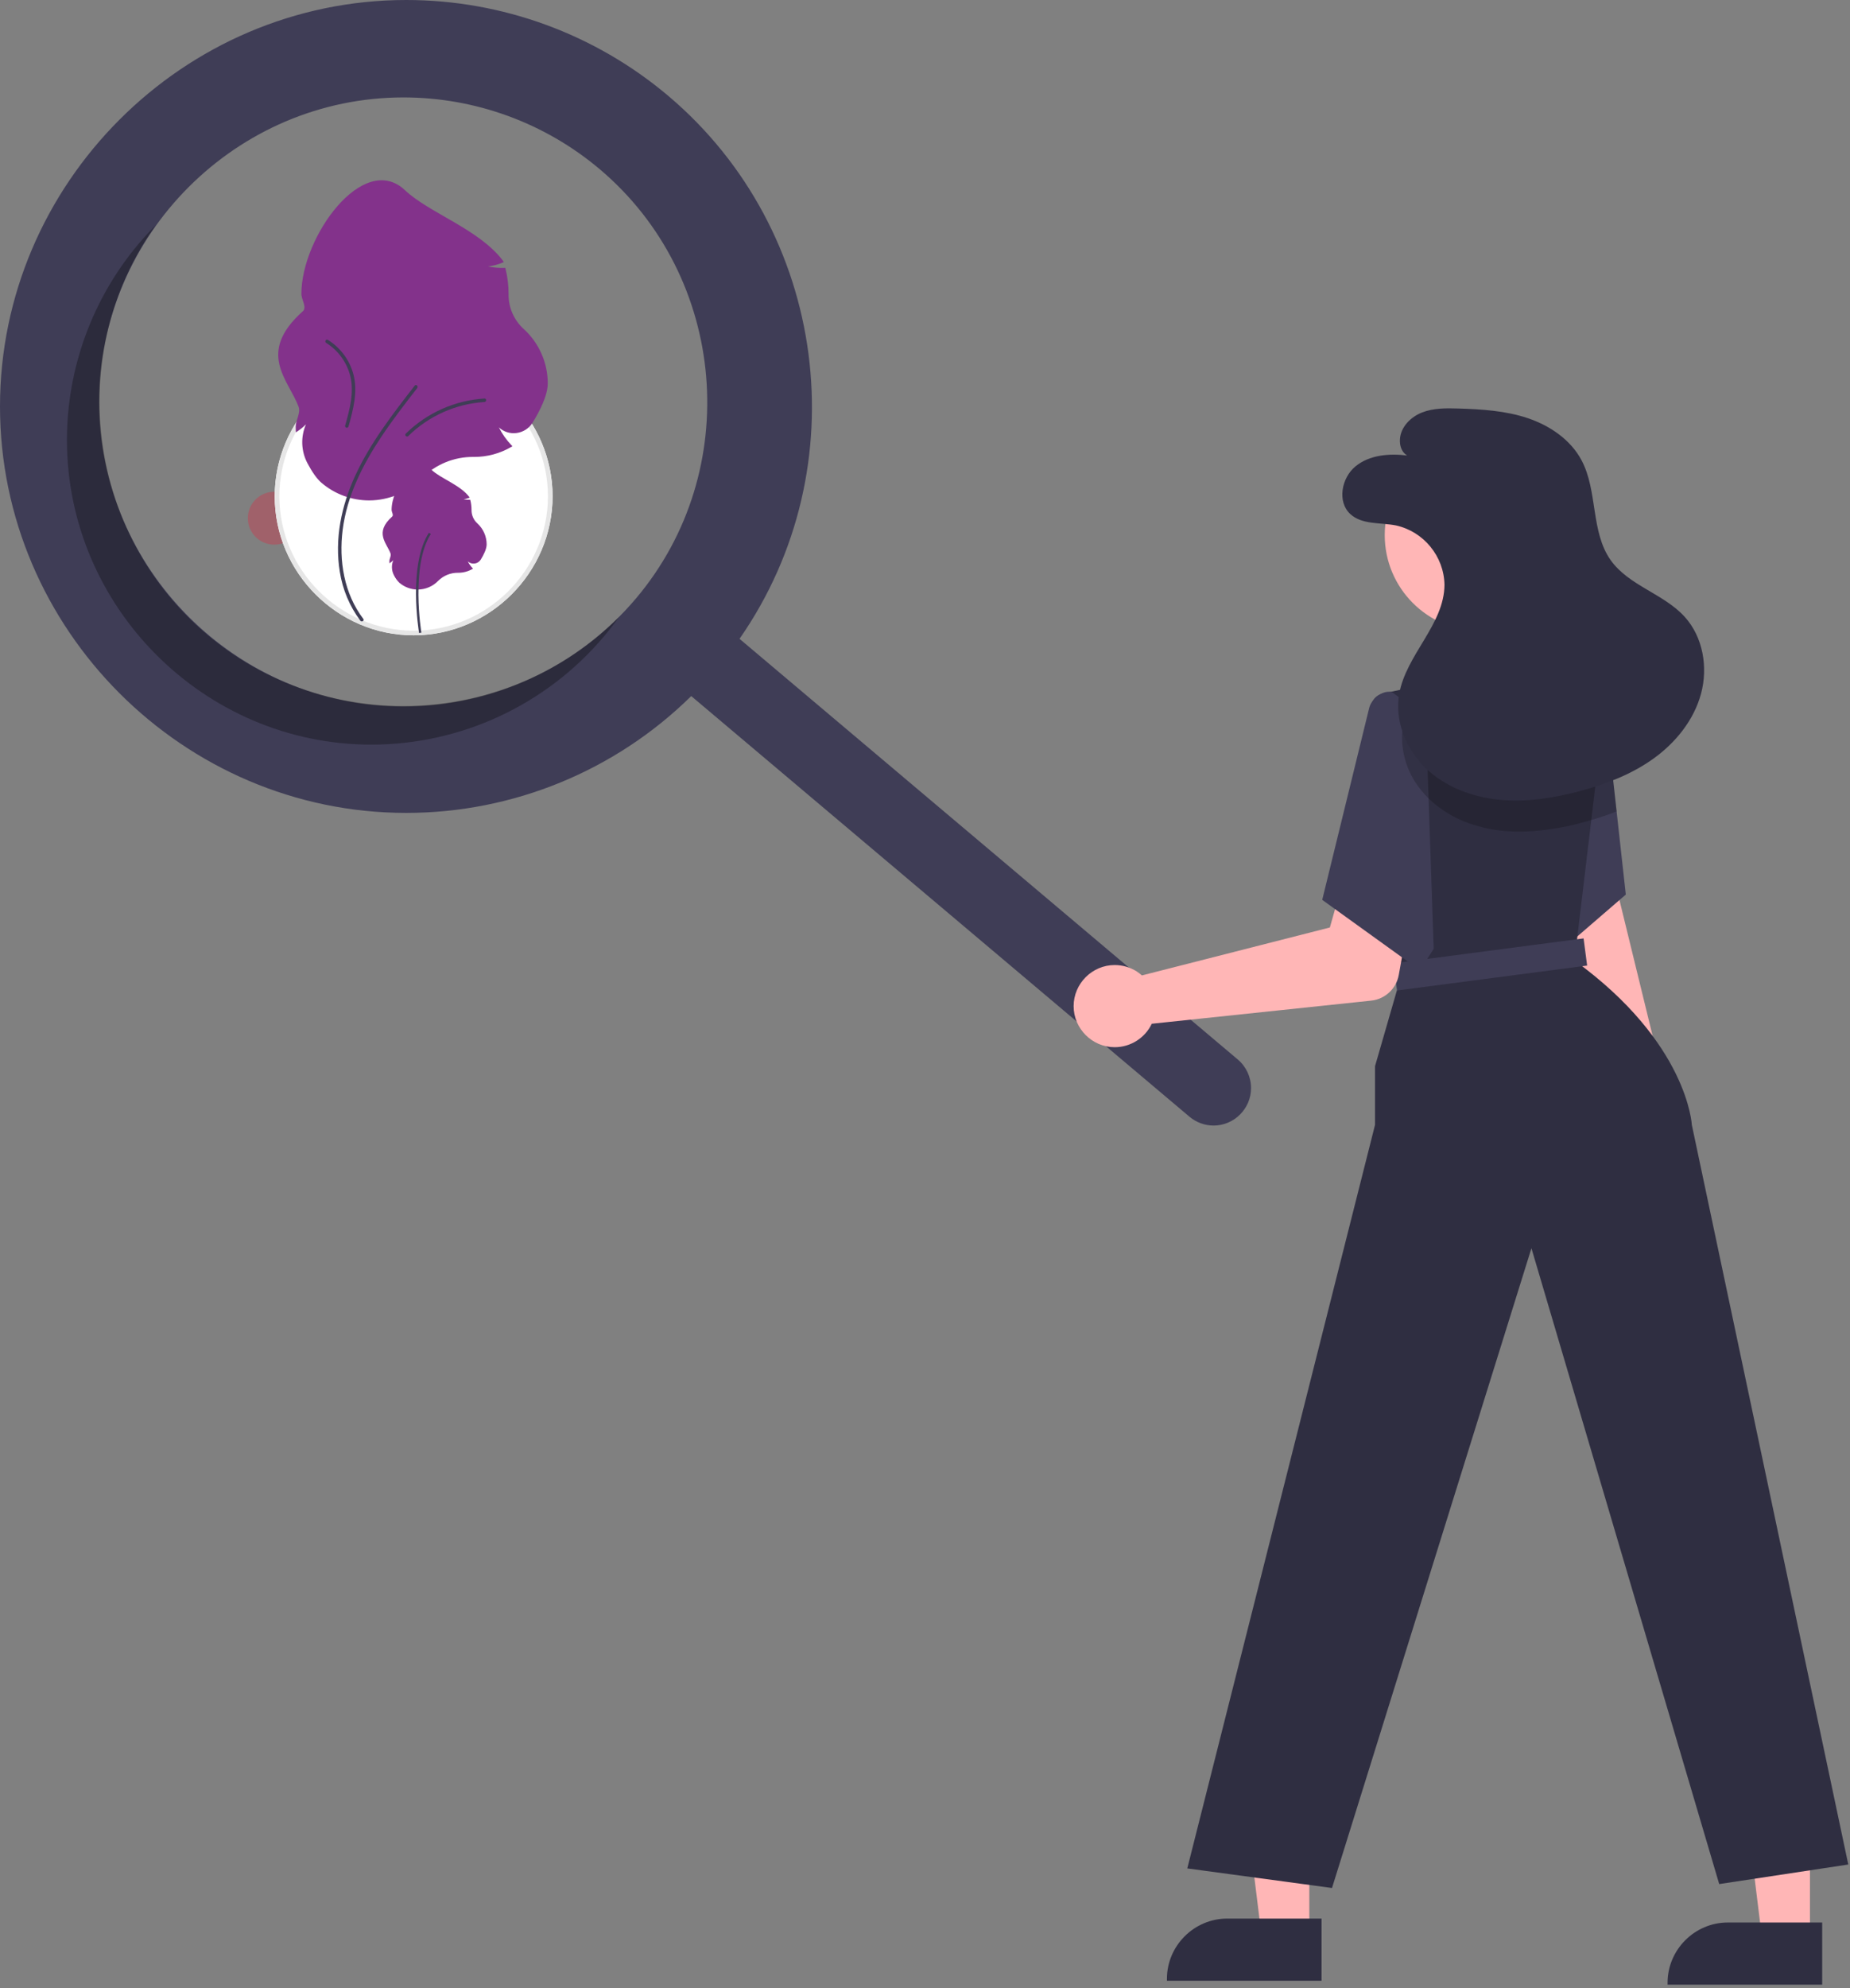 <?xml version="1.0" encoding="UTF-8" standalone="no"?>
<!DOCTYPE svg PUBLIC "-//W3C//DTD SVG 1.1//EN" "http://www.w3.org/Graphics/SVG/1.1/DTD/svg11.dtd">
<svg width="100%" height="100%" viewBox="0 0 473 508" version="1.1" xmlns="http://www.w3.org/2000/svg" xmlns:xlink="http://www.w3.org/1999/xlink" xml:space="preserve" xmlns:serif="http://www.serif.com/" style="fill-rule:evenodd;clip-rule:evenodd;stroke-linejoin:round;stroke-miterlimit:2;">
    <rect x="0" y="0" width="473" height="508" fill="#808080" stroke="none"/>
    <g transform="matrix(1,0,0,1,-0.002,-151.805)">
        <g transform="matrix(1,0,0,1,-304.638,-120.319)">
            <path d="M475.484,296.608C456.751,280.801 433.014,272.124 408.503,272.124C351.526,272.124 304.64,319.01 304.64,375.987C304.64,432.964 351.526,479.85 408.503,479.85C435.76,479.85 461.95,469.12 481.373,449.997L608.773,557.497C610.497,558.946 612.679,559.741 614.931,559.741C620.182,559.741 624.502,555.421 624.502,550.17C624.502,547.365 623.269,544.696 621.131,542.879L621.117,542.867L493.717,435.367C524.23,391.576 516.274,331.031 475.484,296.608ZM467.271,425.016C452.494,442.528 430.713,452.649 407.799,452.649C365.111,452.649 329.985,417.522 329.985,374.834C329.985,332.146 365.111,297.019 407.799,297.019C426.163,297.019 443.946,303.52 457.981,315.362C490.606,342.891 494.8,392.391 467.271,425.016Z" style="fill:rgb(63,61,86);fill-rule:nonzero;"/>
        </g>
        <g transform="matrix(0.592,0,0,0.592,-98.429,162.078)">
            <circle cx="284.719" cy="206.328" r="11.421" style="fill:rgb(160,97,106);"/>
        </g>
        <g transform="matrix(0.592,0,0,0.592,-285.578,61.165)">
            <path d="M661.046,427.341C628.131,427.341 601.046,400.256 601.046,367.341C601.046,334.426 628.131,307.341 661.046,307.341C693.961,307.341 721.046,334.426 721.046,367.341C721.009,400.242 693.947,427.303 661.046,427.341Z" style="fill:white;fill-rule:nonzero;"/>
        </g>
        <g transform="matrix(0.592,0,0,0.592,-285.578,61.165)">
            <path d="M661.046,427.341C628.131,427.341 601.046,400.256 601.046,367.341C601.046,334.426 628.131,307.341 661.046,307.341C693.961,307.341 721.046,334.426 721.046,367.341C721.009,400.242 693.947,427.303 661.046,427.341ZM661.046,309.341C629.228,309.341 603.046,335.523 603.046,367.341C603.046,399.158 629.228,425.341 661.046,425.341C692.864,425.341 719.046,399.158 719.046,367.341C719.01,335.536 692.85,309.377 661.046,309.341Z" style="fill:rgb(230,230,230);fill-rule:nonzero;"/>
        </g>
        <g transform="matrix(0.592,0,0,0.592,-285.578,61.165)">
            <path d="M641.858,369.113C634.295,369.113 626.975,366.41 621.227,361.494C619.31,359.853 617.266,356.998 615.154,353.012C612.425,347.814 612.199,341.648 614.538,336.264C613.424,337.398 612.192,338.408 610.862,339.279L610.19,339.726L610.151,338.921C610.126,338.396 610.113,337.874 610.113,337.368C610.113,334.386 612.369,331.359 611.329,328.602C606.944,316.983 593.036,305.436 613.192,287.454C615.057,285.791 612.566,282.465 612.566,279.948C612.566,255.283 639.366,218.284 657.306,235.217C667.778,245.101 689.596,252.123 699.783,265.871L699.917,266.278L699.52,266.439C697.485,267.294 695.341,267.865 693.15,268.133C695.486,268.61 697.87,268.81 700.253,268.728L700.622,268.716L700.712,269.075C701.599,272.631 702.047,276.283 702.046,279.948L702.044,280.345C702.028,285.972 704.41,291.349 708.589,295.118C715.19,301.136 718.96,309.663 718.97,318.596C718.97,323.824 715.416,330.688 712.434,335.526C710.905,338.02 708.312,339.681 705.407,340.027C702.656,340.374 699.889,339.48 697.861,337.589C699.273,340.427 701.111,343.03 703.314,345.309L703.721,345.728L703.215,346.022C698.362,348.852 692.843,350.343 687.225,350.341L686.896,350.34C678.577,350.254 670.565,353.524 664.682,359.407C658.692,365.578 650.458,369.079 641.858,369.113Z" style="fill:rgb(131,50,139);fill-rule:nonzero;"/>
        </g>
        <g transform="matrix(0.592,0,0,0.592,-285.578,61.165)">
            <path d="M662.825,407.583C659.907,407.583 657.083,406.54 654.865,404.644C653.897,403.7 653.103,402.592 652.522,401.371C651.469,399.366 651.382,396.987 652.284,394.91C651.855,395.347 651.379,395.737 650.866,396.073L650.607,396.246L650.592,395.935C650.582,395.732 650.577,395.531 650.577,395.336C650.577,394.185 651.447,393.017 651.046,391.954C649.354,387.471 643.989,383.016 651.765,376.078C652.484,375.437 651.524,374.153 651.524,373.182C651.524,363.666 661.863,349.392 668.785,355.925C672.825,359.738 681.243,362.447 685.173,367.751L685.225,367.908L685.071,367.97C684.286,368.3 683.459,368.52 682.614,368.624C683.515,368.808 684.435,368.885 685.354,368.854L685.497,368.849L685.531,368.987C685.873,370.359 686.046,371.768 686.046,373.182L686.045,373.335C686.039,375.507 686.958,377.581 688.571,379.035C691.117,381.357 692.572,384.647 692.575,388.093C692.575,390.11 691.204,392.758 690.054,394.625C689.464,395.587 688.464,396.228 687.343,396.361C686.281,396.495 685.214,396.15 684.432,395.421C684.976,396.516 685.686,397.52 686.535,398.399L686.692,398.561L686.497,398.675C684.625,399.766 682.495,400.341 680.328,400.341L680.201,400.34C676.991,400.307 673.9,401.569 671.631,403.838C669.319,406.219 666.143,407.57 662.825,407.583Z" style="fill:rgb(131,50,139);fill-rule:nonzero;"/>
        </g>
        <g transform="matrix(0.592,0,0,0.592,-285.578,61.165)">
            <path d="M663.399,426.355C663.199,425.166 658.625,397.072 667.626,383.07L668.466,383.611C659.675,397.286 664.337,425.902 664.385,426.189L663.399,426.355Z" style="fill:rgb(63,61,86);fill-rule:nonzero;"/>
        </g>
        <g transform="matrix(0.592,0,0,0.592,-285.578,61.165)">
            <path d="M639.319,420.262C630.993,409.322 628.694,395.159 630.399,381.75C632.259,367.115 639.044,353.71 647.133,341.567C651.947,334.342 657.262,327.47 662.583,320.616C663.168,319.863 662.114,318.794 661.523,319.556C651.985,331.84 642.316,344.288 635.781,358.498C629.848,371.4 626.828,385.763 629.162,399.916C630.352,407.567 633.395,414.812 638.023,421.02C638.6,421.778 639.903,421.031 639.318,420.262L639.319,420.262Z" style="fill:rgb(63,61,86);fill-rule:nonzero;"/>
        </g>
        <g transform="matrix(0.592,0,0,0.592,-285.578,61.165)">
            <path d="M623.258,301.114C628.436,304.346 632.168,309.461 633.665,315.379C635.454,322.545 633.392,329.919 631.459,336.826C631.446,336.883 631.439,336.941 631.439,337C631.439,337.412 631.778,337.751 632.189,337.751C632.517,337.751 632.808,337.537 632.906,337.225C634.948,329.928 637.033,322.156 635.016,314.611C633.348,308.47 629.416,303.183 624.015,299.818C623.193,299.307 622.439,300.604 623.258,301.114Z" style="fill:rgb(63,61,86);fill-rule:nonzero;"/>
        </g>
        <g transform="matrix(0.592,0,0,0.592,-285.578,61.165)">
            <path d="M691.642,325.13C678.867,325.924 666.798,331.3 657.663,340.264C656.974,340.943 658.035,342.004 658.723,341.325C667.572,332.633 679.263,327.414 691.642,326.63C692.601,326.571 692.608,325.071 691.642,325.13Z" style="fill:rgb(63,61,86);fill-rule:nonzero;"/>
        </g>
        <g transform="matrix(1,0,0,1,-304.638,-120.319)">
            <path d="M357.617,434.306C326.83,408.325 321.047,362.514 344.413,329.697C342.925,331.196 341.487,332.765 340.098,334.405C328.255,348.44 321.755,366.224 321.755,384.587C321.755,427.275 356.882,462.402 399.57,462.402C422.483,462.402 444.265,452.281 459.041,434.769C460.427,433.127 461.732,431.445 462.956,429.724C434.538,458.277 388.407,460.284 357.617,434.306Z" style="fill-opacity:0.3;fill-rule:nonzero;"/>
        </g>
        <g transform="matrix(1,0,0,1,-304.638,-120.319)">
            <path d="M732.323,561.516C733.895,559.596 734.755,557.19 734.755,554.708C734.755,550.822 732.646,547.228 729.254,545.331L706.032,450.282L689.091,455.69L714.167,550.091C713.479,551.539 713.122,553.122 713.122,554.726C713.122,560.651 717.998,565.527 723.923,565.527C727.183,565.527 730.273,564.051 732.323,561.516L732.323,561.516Z" style="fill:rgb(255,182,182);fill-rule:nonzero;"/>
        </g>
        <path d="M415.682,380.399L403.302,391.079L385.982,406.01L378.332,366.87L377.532,362.8L376.902,359.57L394.452,329L409.082,329.839L410.082,329.899L410.102,330.12L410.332,332.17L413.332,359.149L413.402,359.8L415.682,380.399Z" style="fill:rgb(63,61,86);fill-rule:nonzero;"/>
        <path d="M334.763,646.074L322.504,646.073L316.671,598.785L334.766,598.786L334.763,646.074Z" style="fill:rgb(255,182,182);fill-rule:nonzero;"/>
        <g transform="matrix(1,0,0,1,-304.638,-120.319)">
            <path d="M642.528,778.277L602.997,778.275L602.997,777.775C602.998,769.335 609.943,762.39 618.384,762.389L642.529,762.39L642.528,778.277Z" style="fill:rgb(47,46,65);fill-rule:nonzero;"/>
        </g>
        <path d="M462.763,647.074L450.504,647.073L444.671,599.785L462.766,599.786L462.763,647.074Z" style="fill:rgb(255,182,182);fill-rule:nonzero;"/>
        <g transform="matrix(1,0,0,1,-304.638,-120.319)">
            <path d="M770.528,779.277L730.997,779.275L730.997,778.775C730.998,770.335 737.943,763.39 746.384,763.389L770.529,763.39L770.528,779.277Z" style="fill:rgb(47,46,65);fill-rule:nonzero;"/>
        </g>
        <g transform="matrix(1,0,0,1,-304.638,-120.319)">
            <path d="M777.2,748.569L744.2,753.569L696.19,591.089L645.2,754.569L608.2,749.569L656.2,559.569L656.2,544.569L662.7,522.069L662.02,515.979L657.29,473.389L655.24,454.919L655.107,453.725C654.877,451.661 656.268,449.738 658.3,449.309L673.7,446.069L698.87,446.069L713.72,450.159L714.74,450.439L715.2,450.569L714.97,452.489L711.49,481.669L711.3,483.269L707.94,511.399L707.2,517.569C736.2,538.569 737.2,559.569 737.2,559.569L777.2,748.569Z" style="fill:rgb(47,46,65);fill-rule:nonzero;"/>
        </g>
        <circle cx="378.605" cy="288.537" r="24.561" style="fill:rgb(255,182,182);"/>
        <g transform="matrix(0.992,-0.13,0.13,0.992,-366.097,-27.089)">
            <rect x="660.7" y="515.069" width="49" height="7" style="fill:rgb(63,61,86);"/>
        </g>
        <g transform="matrix(1,0,0,1,-304.638,-120.319)">
            <path d="M595.282,520.371C595.747,520.671 596.187,521.008 596.599,521.378L644.655,509.127L647.934,497.534L666.077,500.195L662.268,521.283C661.637,524.772 658.759,527.445 655.233,527.817L599.122,533.726C597.386,537.38 593.685,539.719 589.64,539.719C583.881,539.719 579.142,534.981 579.142,529.222C579.142,523.464 583.881,518.725 589.64,518.725C591.639,518.725 593.597,519.296 595.282,520.371Z" style="fill:rgb(255,182,182);fill-rule:nonzero;"/>
        </g>
        <g transform="matrix(1,0,0,1,-304.638,-120.319)">
            <path d="M669.2,455.569L660.7,449.069C658.402,448.197 655.253,450.674 654.7,453.069L642.7,502.069L667.7,520.069L671.2,514.569L669.2,455.569Z" style="fill:rgb(63,61,86);fill-rule:nonzero;"/>
        </g>
        <g opacity="0.2">
            <g transform="matrix(1,0,0,1,-304.638,-120.319)">
                <path d="M717.97,479.468C715.849,480.311 713.686,481.045 711.49,481.668C710.79,481.878 710.07,482.078 709.36,482.268C704.68,483.567 699.871,484.345 695.02,484.588C692.932,484.677 690.84,484.62 688.76,484.418C686.527,484.196 684.32,483.761 682.17,483.118C682.1,483.098 682.02,483.078 681.95,483.058C677.479,481.789 673.379,479.46 670,476.268C669.245,475.533 668.54,474.748 667.89,473.918C664.116,469.296 662.46,463.292 663.33,457.388C663.414,456.859 663.527,456.335 663.67,455.818C664.047,454.411 664.545,453.039 665.16,451.718C665.43,451.098 665.73,450.488 666.05,449.889L677.35,446.069L698.87,446.069L713.72,450.159L714.72,450.219L714.74,450.439L715.2,450.569L714.97,452.489L717.97,479.468Z" style="fill-rule:nonzero;"/>
            </g>
        </g>
        <g transform="matrix(1,0,0,1,-304.638,-120.319)">
            <path d="M664.423,388.522C659.83,387.959 654.789,388.357 651.209,391.289C647.629,394.222 646.473,400.317 649.863,403.468C652.864,406.257 657.556,405.601 661.576,406.394C668.678,407.986 673.815,414.274 673.959,421.55C673.899,431.725 664.135,439.429 662.381,449.451C661.184,456.291 664.069,463.49 669.056,468.321C674.043,473.153 680.899,475.764 687.807,476.471C694.715,477.178 701.7,476.098 708.413,474.323C715.154,472.541 721.791,470.013 727.447,465.935C733.104,461.858 737.74,456.11 739.556,449.377C741.373,442.645 740.069,434.927 735.389,429.758C730.03,423.839 721.114,421.803 716.479,415.302C711.282,408.014 713.205,397.636 709,389.735C706.192,384.46 700.875,380.861 695.208,378.966C689.54,377.071 683.489,376.697 677.516,376.513C674.376,376.416 671.14,376.384 668.215,377.529C665.29,378.674 662.719,381.282 662.567,384.42C662.416,387.557 664.423,388.522 664.423,388.522Z" style="fill:rgb(47,46,65);fill-rule:nonzero;"/>
        </g>
    </g>
</svg>
